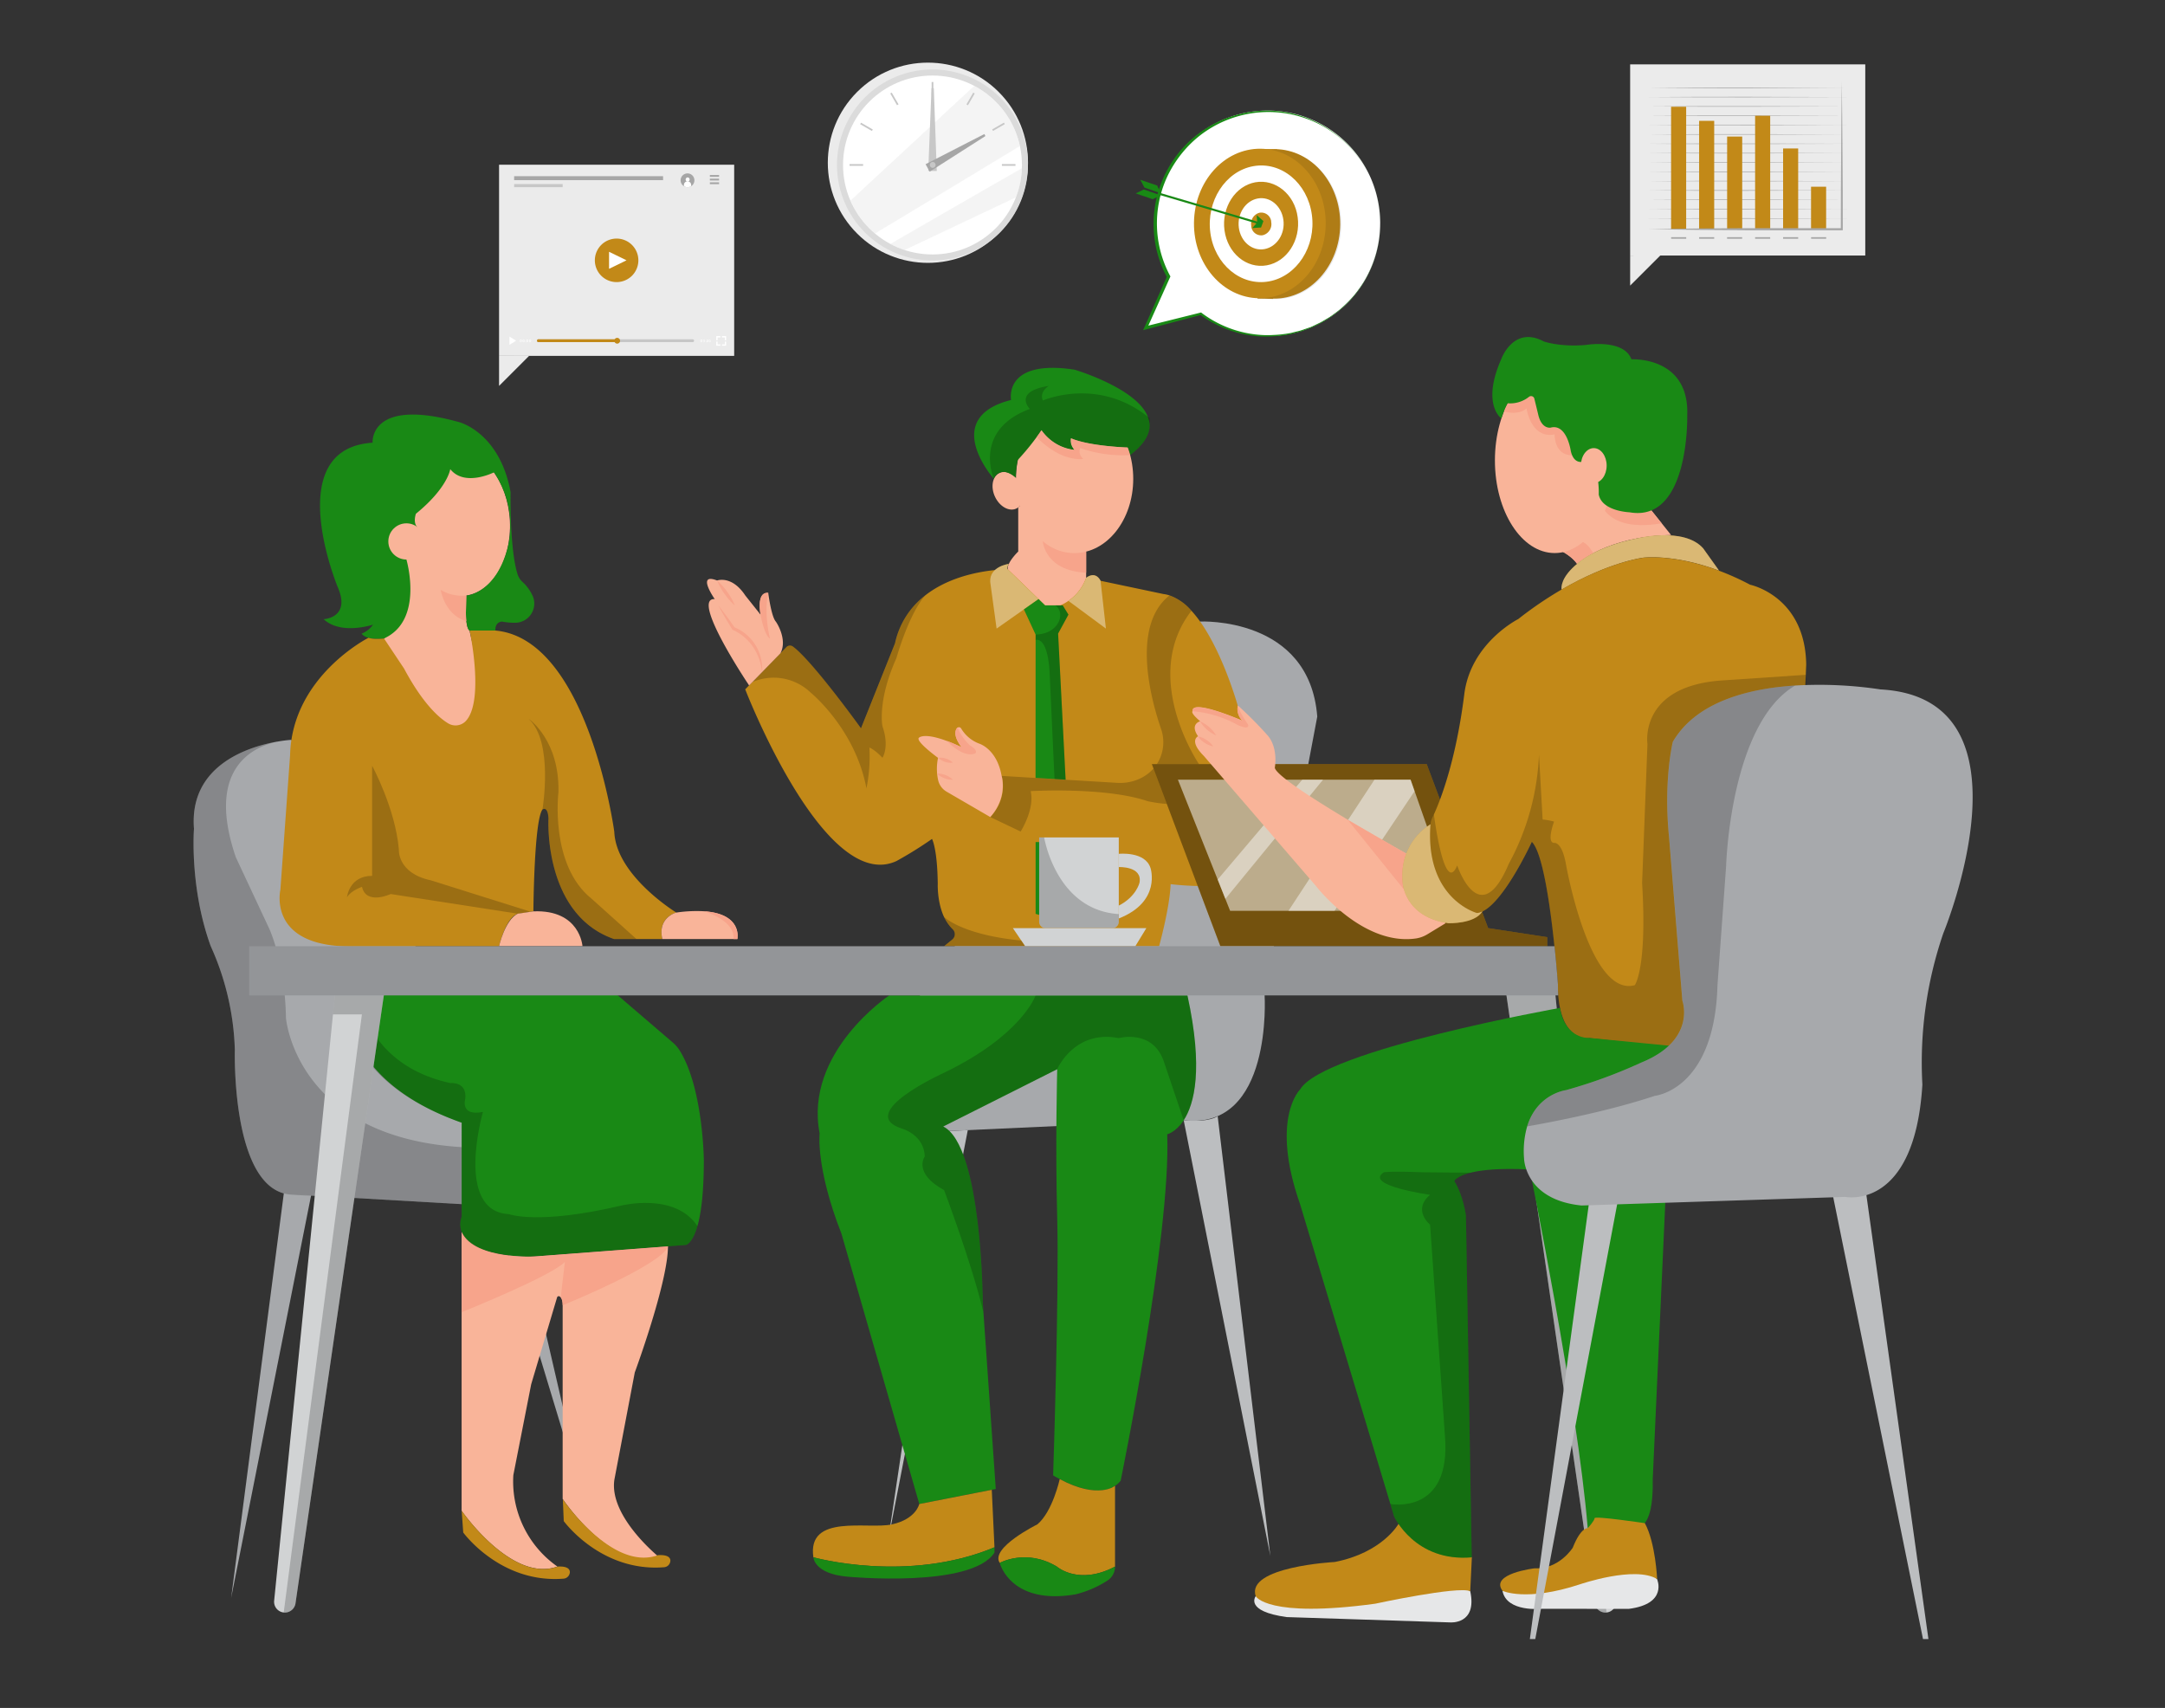  <!DOCTYPE svg PUBLIC "-//W3C//DTD SVG 1.1//EN" "http://www.w3.org/Graphics/SVG/1.1/DTD/svg11.dtd">
<svg id="b9f62c1d-cda9-45a0-89e2-988caa3d4e2e" data-name="Layer 1" xmlns="http://www.w3.org/2000/svg" width="865.76" height="682.89" viewBox="0 0 865.76 682.89">
<rect x="0" y="0" width="865.76" height="682.89" fill="#333333" stroke="none"/>
<defs>
<style xmlns="http://www.w3.org/1999/xhtml">*, ::after, ::before { box-sizing: border-box; }
img, svg { vertical-align: middle; }
</style>
<style xmlns="http://www.w3.org/1999/xhtml">*, body, html { -webkit-font-smoothing: antialiased; }
img, svg { max-width: 100%; }
</style>
</defs>
<path d="M153.54,255.25s13.32-8.88,6.28-34.92l31.88,8.37-5.19,9.4v10.22s.18,3,1.24,3.8l7.42,32.69-7.79,8.08-35.06-9.09s-.72-6.92.72-10.1S153.54,255.25,153.54,255.25Z" fill="#f9b499"/>
<polygon points="235.11 605.84 195.72 475.79 205.01 475.79 235.11 605.84" fill="#a7a9ac"/>
<polygon points="114.35 470.59 92.43 638.91 125.87 470.59 114.35 470.59" fill="#a7a9ac"/>
<path d="M195.73,426v56.1l-4.62-.26L119.3,477.7c2.23.16,8,.55,8.47.61-.28,0-3.19-.16-11.27-.66-24.23-1.48-22.59-58-22.59-58a107.85,107.85,0,0,0-9.65-41.36c-8.55-23.52-6.69-46.92-6.69-46.92-2-25.55,22-32.84,33.28-34.85a.53.53,0,0,0,.12,0,51.4,51.4,0,0,1,5.53-.71l6.4,12.76Z" fill="#a7a9ac"/>
<path d="M191.11,481.84,119.3,477.7c2.23.16,8,.55,8.47.61-.28,0-3.19-.16-11.27-.66-24.23-1.48-22.59-58-22.59-58a107.85,107.85,0,0,0-9.65-41.36c-8.55-23.52-6.69-46.92-6.69-46.92-2-25.55,22-32.84,33.28-34.85-10,2.21-28.57,11-16.56,46.21l13.37,28.57s6.31,13.42,6.69,35.72c0,0,3.78,47.55,70.27,51.64l6.49,7.8Z" opacity="0.2"/>
<path d="M473.35,447.93,508,622.13,486.93,446.27S483.77,448.88,473.35,447.93Z" fill="#bcbec0"/>
<polygon points="387.01 451.86 355.12 616.09 379.61 452.2 387.01 451.86" fill="#bcbec0"/>
<path d="M479.89,248.51s43.74-2.19,46.87,38L505.7,398s3.45,54.12-32.35,49.92l-93.74,4.27L371,454.73l-18.14-23.64,16.49-36.28Z" fill="#a7a9ac"/>
<path d="M473.35,447.93c-3.14,4.8-6.59,5.59-6.59,5.59,1.55,40.39-18.63,138.56-18.63,138.56-8.19,9.83-27-2.18-27-2.18s2.45-73.15,1.64-102.64,0-59.76,0-59.76l-45.59,22.92c15.57,7.64,15.84,70.69,15.84,70.69l.24,3.54h0l4.94,70.69-30.58,6L336.49,493.27c-10.37-26.47-8.73-40.13-8.73-40.13C321.48,420.67,355.59,398,355.59,398H474.84C481.28,427.46,477.6,441.4,473.35,447.93Z" fill="#198915" data-secondary="true"/>
<path d="M473.35,447.93l-7.73-22.87c-4.24-13.86-18.23-10-18.23-10-17.84-3.46-24.64,12.44-24.64,12.44l-45.59,22.92c15.57,7.64,15.84,70.69,15.84,70.69l.24,3.54c-4.67-19.64-15.71-48.82-15.71-48.82-12.59-6.83-7.71-13.46-7.71-13.46-.37-8.85-9.22-11.15-9.22-11.15-18.85-6.15,16.93-22.31,16.93-22.31,31.15-15,36.59-30.9,36.59-30.9h60.72C481.28,427.46,477.6,441.4,473.35,447.93Z" opacity="0.2"/>
<path d="M501.3,349.18c-6.06,7.79-33.19,4.33-33.19,4.33-.28,9.23-4.6,24.82-4.6,24.82h-86l3.27-2.66a2.76,2.76,0,0,0,.16-4.14c-6.48-6.09-5.94-18.22-5.94-18.22-.19-14.23-2.3-17.88-2.3-17.88a155.91,155.91,0,0,1-14.23,8.85C329.64,357.55,298,275.61,298,275.61l2.8-2.87,13.67-14a2,2,0,0,1,2.67-.2c8,6,27.17,32.66,27.17,32.66l13.6-34A32.74,32.74,0,0,1,370,238.05c13.63-10.68,33-10.4,33-10.4L434.33,231l30.9,6.51a12.67,12.67,0,0,1,2.41.53,20.79,20.79,0,0,1,8.79,6.14c11.69,12.71,18.81,38.92,18.81,38.92C507.94,322.06,501.3,349.18,501.3,349.18Z" fill="#c28918" data-primary="true"/>
<path d="M407.18,202.84v17.68s-4.73,4.54-4.14,7.14l14.88,14.39H424a19,19,0,0,0,10.34-11V220.56l-26.46-18.37Z" fill="#f9b499"/>
<path d="M403.44,225.45s-7.87,1-7.46,7.23l2.55,18.65,16.78-11.8L403,227.65S402.32,227.33,403.44,225.45Z" fill="#c28918" data-primary="true"/>
<path d="M427.24,240.24l15,11.09-2.14-19.11s-1.74-4.13-5.75-1.21A18.63,18.63,0,0,1,427.24,240.24Z" fill="#c28918" data-primary="true"/>
<g opacity="0.4">
<path d="M403.44,225.45s-7.87,1-7.46,7.23l2.55,18.65,16.78-11.8L403,227.65S402.32,227.33,403.44,225.45Z" fill="#fff"/>
<path d="M427.24,240.24l15,11.09-2.14-19.11s-1.74-4.13-5.75-1.21A18.63,18.63,0,0,1,427.24,240.24Z" fill="#fff"/>
</g>
<polygon points="409.45 243.65 414.13 253.74 414.1 311.03 426.12 311.74 423.12 253.31 427.24 245.74 424.98 242.05 423.98 242.05 417.92 242.05 415.31 239.53 409.45 243.65" fill="#198915" data-secondary="true"/>
<path d="M422,242.05s2.85,1.55,1.71,5.69c0,0-1.43,5.71-9.56,6v2.14s5.28-2.14,5.71,15.7l1.83,39.9,4.45.26-3-58.43,4.12-7.57L425,242.05Z" opacity="0.2"/>
<path d="M358.47,263.13c-7.75,17.17-5.58,27.28-5.58,27.28,2.88,8.24,0,12.57,0,12.57-3.23-3.4-5.23-4.1-5.23-4.1a64,64,0,0,1-1.18,16.34c-4.47-23.87-22.34-38.33-22.34-38.33a21.34,21.34,0,0,0-23.3-4.15l13.67-14a2,2,0,0,1,2.67-.2c8,6,27.17,32.66,27.17,32.66l13.6-34A32.74,32.74,0,0,1,370,238.05C363.21,245.88,358.47,263.13,358.47,263.13Z" opacity="0.2"/>
<ellipse cx="429.72" cy="191.45" rx="23.45" ry="29.68" fill="#f9b499"/>
<ellipse cx="403.04" cy="196.21" rx="5.68" ry="7.87" transform="translate(-45.19 191.08) rotate(-25.3)" fill="#f9b499"/>
<path d="M459.72,170.1c0,3.63-2.19,7.6-7.78,11.83l-1-3s-15.47-.51-22.68-3.69a5.2,5.2,0,0,0,1.42,4.62A18.66,18.66,0,0,1,416.48,172,98.89,98.89,0,0,1,407,183.88a31.57,31.57,0,0,0-.77,7.13s-3.8-3.55-6.6-1.92a3.67,3.67,0,0,0-2.19,2.36s-21.69-24.32,6.88-31.53c0,0-3.22-16.44,25.36-12.12,0,0,24.91,7.35,29.33,18.84A9.55,9.55,0,0,1,459.72,170.1Z" fill="#198915" data-secondary="true"/>
<path d="M414.57,174.76s8.54,9.62,18.6,8.75c0,0-2.26-1.91-1.19-4.35a51.26,51.26,0,0,0,20,2.77s-.61-2.11-1-3c0,0-14.89-.42-22.68-3.69a6.43,6.43,0,0,0,1.42,4.62s-7.44.1-13.25-7.79Z" fill="#f7a48b"/>
<path d="M459.72,167.17v2.93c0,3.63-2.19,7.6-7.78,11.83l-1-3s-15.47-.51-22.68-3.69a5.2,5.2,0,0,0,1.42,4.62A18.66,18.66,0,0,1,416.48,172,98.89,98.89,0,0,1,407,183.88a31.57,31.57,0,0,0-.77,7.13s-3.8-3.55-6.6-1.92a3.67,3.67,0,0,0-2.19,2.36s-8.56-19.4,14.38-27.95c0,0-6.92-6.92,7.58-9.2,0,0-3.91,2.28-2.38,5.85,0,0,21.67-9.63,42,6.49C459.28,166.81,459.49,167,459.72,167.17Z" opacity="0.2"/>
<path d="M417,216.36s.67,11.83,17.34,12.63v-8.43A19.14,19.14,0,0,1,417,216.36Z" fill="#f7a48b"/>
<path d="M601.56,392.06l36.18,249a4.31,4.31,0,0,0,4.26,3.69h0a4.3,4.3,0,0,0,4.28-4.73L622.77,405.6l-1.11-11Z" fill="#d1d3d4"/>
<path d="M601.56,392.06l36.18,249a4.31,4.31,0,0,0,4.26,3.69h.46L611.19,405.6h11.58l-1.11-11Z" opacity="0.2"/>
<path d="M616.63,643.24s-14.16,1.55-15.81-7.18l53.09-12,8.73,7.32s4.48,9.89-11.33,11.9Z" fill="#e6e7e8"/>
<path d="M502.15,638.21s-4.68,6,12.39,8.35l65.39,2.13s10.89.91,8-12.48l-14.34-7.7s-46.72,2.92-47.25,3.72S502.15,638.21,502.15,638.21Z" fill="#e6e7e8"/>
<path d="M559.25,609.3s-6.4,11.51-25.51,15.23c0,0-35.58,1.88-31.59,13.68,0,0,4.51,8.88,47.78,3,0,0,33.19-7.16,38-5l.65-13.54L571.17,607Z" fill="#c28918" data-primary="true"/>
<path d="M481.38,314.27c-.86,11.25-22.49,6.05-22.49,6.05-17-5.76-46.75-4-46.75-4,1.74,7.21-4,16.15-4,16.15L396,326.68s7.07-6.64,4.56-16.45L446.62,313a18.72,18.72,0,0,0,10.53-2.37,16.49,16.49,0,0,0,4.89-4.27,16.17,16.17,0,0,0,2.21-15.05c-3.81-11.11-12.11-40.94,3.39-53.22a20.79,20.79,0,0,1,8.79,6.14c-20.55,26.56,2.94,61.14,2.94,61.14Z" opacity="0.2"/>
<polygon points="460.61 305.52 488.02 378.33 618.73 378.33 618.73 374.71 595.09 371.09 570.52 305.52 460.61 305.52" fill="#c28918" data-primary="true"/>
<polygon points="460.61 305.52 488.02 378.33 618.73 378.33 618.73 374.71 595.09 371.09 570.52 305.52 460.61 305.52" opacity="0.4"/>
<polygon points="471.03 311.74 491.91 364.17 582.5 364.17 564.07 311.74 471.03 311.74" fill="#fff" opacity="0.52"/>
<polygon points="486.93 351.67 520.77 311.74 529.07 311.74 490.01 359.4 486.93 351.67" fill="#fff" opacity="0.45"/>
<polygon points="515.25 364.17 549.64 311.74 564.07 311.74 565.68 316.33 533.67 364.17 515.25 364.17" fill="#fff" opacity="0.45"/>
<path d="M578.07,369.14l-7.23,4.39a12.33,12.33,0,0,1-4.58,1.69c-21.53,3.11-40-20.94-40-20.94l-44.83-52c-6.19-6.19-2.34-7.9-2.34-7.9-3.42-4.92.85-6,.85-6-4.27-3.62-3-4.05-3-4.05-.63-5.12,19.91,3.82,19.91,3.82a6.67,6.67,0,0,1-1.85-6.09,152.88,152.88,0,0,1,12,12.08c4.27,5.13,2.78,12.81,2.78,12.81.86,5.54,52.57,34.33,52.57,34.33l9.53,17.53Z" fill="#f9b499"/>
<polygon points="561.45 355.71 538.89 327.75 562.34 341.32 565.68 355.71 561.45 355.71" fill="#f7a48b"/>
<path d="M572.05,329.57s-12.74,6.9-11.14,23.41c0,0,.71,13.68,18.29,16.16,0,0,10.45.36,13.57-4.7l-13.39-10.75-4.8-16Z" fill="#c28918" data-primary="true"/>
<path d="M572.05,329.57s-12.74,6.9-11.14,23.41c0,0,.71,13.68,18.29,16.16,0,0,10.45.36,13.57-4.7l-13.39-10.75-4.8-16Z" fill="#fff" opacity="0.4"/>
<polygon points="414.13 336.68 414.13 365.38 418.34 366.66 417.41 336.68 414.13 336.68" fill="#198915" data-secondary="true"/>
<path d="M447.39,334.83v33.69a2.56,2.56,0,0,1-2.57,2.56h-26.7a2.57,2.57,0,0,1-2.57-2.56V334.83Z" fill="#d1d3d4"/>
<path d="M460.09,347.1c-2.14-6.85-12.7-5.71-12.7-5.71v5.29s9.56-.43,8.28,6.28c0,0-1.29,5.57-8.28,9.13v5.14C464.52,360.52,460.09,347.1,460.09,347.1Z" fill="#d1d3d4"/>
<polygon points="405.04 371.09 458.42 371.09 454 378.33 409.95 378.33 405.04 371.09" fill="#d1d3d4"/>
<path d="M447.39,365.48v3a2.56,2.56,0,0,1-2.57,2.56h-26.7a2.57,2.57,0,0,1-2.57-2.56V334.83h2S422.25,363.89,447.39,365.48Z" opacity="0.2"/>
<path d="M377.55,366.66s7.19,7.13,30.86,9.4l1.54,2.27H377.53l3.21-2.61a2.76,2.76,0,0,0,.08-4.21A11.54,11.54,0,0,1,377.55,366.66Z" opacity="0.2"/>
<path d="M397.68,618.65c-34.8,14.59-72.42,4-72.42,4-2.59-17.64,21.86-11,31.5-13.17s10.84-8.13,10.84-8.13l29-5.68Z" fill="#c28918" data-primary="true"/>
<path d="M397.68,618.65v2.12c-9.17,14.35-58.78,9.64-58.78,9.64-13.41-1.17-13.64-7.76-13.64-7.76S362.88,633.24,397.68,618.65Z" fill="#198915" data-secondary="true"/>
<path d="M445.89,594.07v32.3c-14.58,7.7-23.27,0-23.27,0-12.24-7.35-22.83-1.47-22.83-1.47-4-6,15.06-15.42,15.06-15.42,6.11-5.16,8.92-18.08,8.92-18.08C439.28,599.67,445.89,594.07,445.89,594.07Z" fill="#c28918" data-primary="true"/>
<path d="M445.89,626.37a6.65,6.65,0,0,1-3.07,5.61,41.92,41.92,0,0,1-12.68,5.48c-26.1,4.47-30.35-12.56-30.35-12.56s10.59-5.88,22.83,1.47C422.62,626.37,431.31,634.07,445.89,626.37Z" fill="#198915" data-secondary="true"/>
<path d="M621.7,219.05s6.4,2.55,9,6.4c0,0,12-11.1,37.56-11.52l-9.39-11.74-17.92-10.74Z" fill="#f9b499"/>
<path d="M639.3,197.71s.14,15.74,25.17,11.53l-5.64-7.05Z" fill="#f7a48b"/>
<path d="M621.7,219.05s8.77-6.94,14,0l1.48,2.08a41.76,41.76,0,0,0-6.57,4.32S628.15,221.53,621.7,219.05Z" fill="#f7a48b"/>
<path d="M687.44,228.15c-18.14-6.79-30.28-5.19-30.28-5.19s-13.45,1.58-32.71,12.79c-.14-1-.2-5,6.21-10.31,0,0,6.76-6.69,23.7-10.12,0,0,18.91-4.81,26.69,3.89Z" fill="#c28918" data-primary="true"/>
<path d="M687.44,228.15c-18.14-6.79-30.28-5.19-30.28-5.19s-13.45,1.58-32.71,12.79c-.14-1-.2-5,6.21-10.31,0,0,6.76-6.69,23.7-10.12,0,0,18.91-4.81,26.69,3.89Z" fill="#fff" opacity="0.4"/>
<path d="M722.28,265.66l-.17,4.18-.23,5.27-4.69,111.48L675.9,417.74l-1,.77h-8.47l-30.78-3.46s-11,2-12.52-17.05c-.12-1.38-.17-2.88-.17-4.49,0,0-.45-6.52-1.36-15.19C620,363,617,341,612.56,336.58c0,0-12.69,27.7-21.93,28.47,0,0-20.87-5.59-18.58-35.48a7.27,7.27,0,0,1,.73-2.63l.65-1.37c2.63-5.76,8.8-21.47,12.13-48.05,2.57-20.48,21.57-30,21.57-30a149.52,149.52,0,0,1,17.32-11.8C643.71,224.54,657.16,223,657.16,223s12.14-1.6,30.28,5.19a104.21,104.21,0,0,1,12.41,5.6S721.85,238.27,722.28,265.66Z" fill="#c28918" data-primary="true"/>
<path d="M722.28,273.87l-.41,1.24-46,142.64-1,.77h-8.47l-30.78-3.46s-12.7,2.31-12.7-21.55c0,0-3.46-50-10.38-56.92,0,0-12.69,27.69-21.93,28.46,0,0-20.87-5.59-18.58-35.48a7.08,7.08,0,0,1,.73-2.62c.17-.36.39-.82.64-1.37,0,0,4.11,32.95,9.32,20.46,0,0,9,26.86,20.61-.63a99.51,99.51,0,0,0,12.09-43.75l1.46,26a26.67,26.67,0,0,1,4.57.84s-3.12,8.33,0,8.53c0,0,3.13-.83,4.8,8.75,0,0,9.37,53.12,27.49,48.12,0,0,5-6.66,2.92-40.82l2.14-55.58s-3.55-22.79,29.1-25.39l34.18-2.3Z" opacity="0.2"/>
<path d="M494.62,289.71a44,44,0,0,0-17.72-5.33c-.63-5.12,19.91,3.82,19.91,3.82a6.67,6.67,0,0,1-1.85-6.09c1,3.22,4.14,7.6,4.14,7.6C499.74,292.28,494.62,289.71,494.62,289.71Z" fill="#f7a48b"/>
<path d="M479.89,288.43a13.95,13.95,0,0,1,6.44,5.61,13.95,13.95,0,0,1-6.44-5.61Z" fill="#f7a48b"/>
<path d="M479,294.41a9.34,9.34,0,0,1,3.45,1.45,9.22,9.22,0,0,1,2.71,2.58,9.51,9.51,0,0,1-3.45-1.45A9.75,9.75,0,0,1,479,294.41Z" fill="#f7a48b"/>
<path d="M666.47,469,660.91,591.4c.46,21.76-7,19.2-7,19.2l-19,.42c-4.18-50.46-23.19-143.43-23.19-143.43-12-.59-19.23.18-23.6,1.27h0c-5.78,1.42-6.53,3.38-6.53,3.38,3.7,6,4.63,13.9,4.63,13.9l2.31,136.53c-22.72,2-31.07-16.39-31.07-16.39L556,601.35,519.9,481.51c-12.06-34.32,0-45.92,0-45.92C529.18,419.82,623.8,403,623.8,403c2.26,12.86,11.84,12,11.84,12l35.48,3.46Z" fill="#198915" data-secondary="true"/>
<path d="M588.54,622.67c-22.72,2-31.07-16.39-31.07-16.39L556,601.35s24.47,4.59,21.82-27.26l-5.94-84.43s-7.25-5.83,0-11.94c0,0-26.72-3.72-18.48-9,0,0,2.11-.53,15.66,0l19.08.17c-5.78,1.42-6.53,3.38-6.53,3.38,3.7,6,4.63,13.9,4.63,13.9Z" opacity="0.2"/>
<path d="M634.93,611s-2.73-.45-6,7.81c0,0-5.43,8.73-15.34,8.26,0,0-17.94,2.12-12.74,9,0,0,9.43,4.48,30.91-2.6,0,0,21.94-7.55,30.91-2.12,0,0-.62-14.47-4.91-22.34,0,0-20.1-3-20.1-2S634.93,611,634.93,611Z" fill="#c28918" data-primary="true"/>
<polygon points="732.49 475.73 768.99 655.35 771.16 655.35 745.5 471.75 732.49 475.73" fill="#bcbec0"/>
<polygon points="635.99 476.81 611.77 655.35 613.94 655.35 647.91 475.01 635.99 476.81" fill="#bcbec0"/>
<ellipse cx="183.63" cy="209.25" rx="20.3" ry="29.03" transform="translate(-10.64 9.84) rotate(-2.98)" fill="#f9b499"/>
<path d="M149,177s-1.51-18.31,34.66-8.2c0,0,16.18,4.1,20.51,27.95,0,0-.41,22.92,2.82,32.91a6.87,6.87,0,0,0,1.86,2.93,17,17,0,0,1,4.36,6.17A7.68,7.68,0,0,1,205.87,249a27.72,27.72,0,0,1-5.1-.47s-2.89,0-2.65,3.62H187.76s-1.36-.49-1.45-7.23l.2-6.79s12.07-.77,16.72-20.08a38,38,0,0,0-5.71-29.19s-11.69,5.94-17.47-1.28c0,0-1,7.47-13.73,17.83,0,0-1.25,3.46.49,5.28l-4.28,13.06s7.16,24.3-9,31.53c0,0-6.75,1-8.92-1.93a10.32,10.32,0,0,0,4.58-3.61s-12.77,4.33-19.76-2.17c0,0,11.09-.48,5.55-13C135,234.53,112.11,179.36,149,177Z" fill="#198915" data-secondary="true"/>
<path d="M264.86,375.47H245.58c-28.43-9.88-26.25-48.18-26.25-48.18-.25-5.31-2.41-3.61-2.41-3.61-3.38,4.57-3.62,40.71-3.62,40.71l-6.27,1c-4.82,1.45-7.47,13-7.47,13H141.12c-34.46.47-29-22.6-29-22.6L116,302c.71-31.56,31.37-47,31.37-47s1.71.77,6.2.29l8,12c7.54,14.12,14,19.7,17.5,21.84a5.7,5.7,0,0,0,7-.63c7.84-7.8,1.75-36.38,1.75-36.38h10.37c37.11,3.46,47.46,80.47,47.46,80.47.73,17.58,24.81,32.29,24.81,32.29C262.45,367.51,264.86,375.47,264.86,375.47Z" fill="#c28918" data-primary="true"/>
<path d="M176.21,235.84a16.62,16.62,0,0,0,10.3,2.26l-.2,6.79s0,2.26.2,3.43C186.51,248.32,178.59,246.92,176.21,235.84Z" fill="#f7a48b"/>
<path d="M148.81,350.19v-44s9.26,17,10.69,33.4c0,0-.78,9.52,12.79,12.39l39.88,12.55-5.14.79-50.79-7.86s-9.78,4.57-11.48-2.87c0,0-4.43,1.44-6,4.18C138.76,358.8,139.54,350.19,148.81,350.19Z" opacity="0.2"/>
<path d="M254.53,375.47h-8.95c-28.43-9.88-26.25-48.18-26.25-48.18-.25-5.31-2.41-3.61-2.41-3.61s4.62-27.24-5.6-36.33c.71.5,12.42,8.87,12,29.35,0,0-3.62,29.17,13.28,42.66Z" opacity="0.2"/>
<path d="M294.86,375.47h-30c-2-8.6,5.53-10.59,5.53-10.59a55.4,55.4,0,0,1,11-.54h0C297.13,365.36,294.86,375.47,294.86,375.47Z" fill="#f9b499"/>
<path d="M294.86,375.47h-1.54c.68-7.43-11.14-10.92-11.86-11.12C297.13,365.36,294.86,375.47,294.86,375.47Z" fill="#f7a48b"/>
<path d="M213.3,364.39c18.71-.78,19.63,13.94,19.63,13.94H199.56s2.36-10.52,7.47-13Z" fill="#f9b499"/>
<path d="M281.46,463.82c0,13.41-1.16,21.53-2.57,26.44-2.07,7.17-4.63,7.52-4.63,7.52l-62.94,4.75c-33.39-1-26.7-16-26.7-16V448.89c-62.49-22.08-44.34-69.43-44.34-69.43l43.65,8.3L247.09,398l21.76,18.66a14.9,14.9,0,0,1,3,3.44C281.17,435.14,281.46,463.82,281.46,463.82Z" fill="#198915" data-secondary="true"/>
<path d="M263.73,622.73C244.37,628.51,225,599.31,225,599.31V521.89c0-2.33-.67-3.22-1.24-3.55a.69.69,0,0,0-1,.44l-10.34,34.68-7.14,36.34a41.51,41.51,0,0,0,17.59,36.53l.07,0c-18.07,6.58-37.8-21.5-38.35-22.3h0V492.57c4.09,10.39,26.7,10,26.7,10l55.82-4.22c0,14.46-13.27,50.4-13.27,50.4l-8.14,42.79C243.36,606.43,263.73,622.73,263.73,622.73Z" fill="#f9b499"/>
<path d="M184.62,524.65s35.67-14.31,41.26-20.08l-1.65,14.15s.79.75.79,3.17c0,0,39.63-16.09,42.12-23.57l-52.44,4s-24.63,1.67-30.08-9.72Z" fill="#f7a48b"/>
<path d="M225.34,631.2c-25.28,2-40.1-18.46-40.1-18.46l-.62-8.68h0c.55.8,20.28,28.88,38.35,22.3,3.89-.21,4.88,1,4.91,2.18A2.73,2.73,0,0,1,225.34,631.2Z" fill="#c28918" data-primary="true"/>
<path d="M265.54,626.63c-25.28,2-40.1-18.45-40.1-18.45l-.37-8.69h0c.55.8,20,28.89,38.1,22.3,3.89-.21,4.89,1,4.91,2.18A2.72,2.72,0,0,1,265.54,626.63Z" fill="#c28918" data-primary="true"/>
<path d="M278.89,490.26c-2.07,7.17-4.63,7.52-4.63,7.52l-62.94,4.75c-33.39-1-26.7-16-26.7-16V448.89c-65.19-23.14-43.5-70.57-43.5-70.57s-5.21,45.08,39,54.74c0,0,6.69-.77,5.94,6.31,0,0-2.22,7.07,7.07,5.21,0,0-11.53,39.76,10.39,40.88,0,0,11.51,4.39,44.59-3.36C248.11,482.1,269.9,476.49,278.89,490.26Z" opacity="0.2"/>
<path d="M154.35,392.06l-36.18,249a4.31,4.31,0,0,1-4.26,3.69h0a4.3,4.3,0,0,1-4.28-4.73L133.15,405.6l1.1-11Z" fill="#d1d3d4"/>
<path d="M154.35,392.06l-36.18,249a4.31,4.31,0,0,1-4.26,3.69h-.46L144.72,405.6H133.15l1.1-11Z" opacity="0.2"/>
<path d="M312.09,261.21l-12.53,12.85s-23.62-35.1-13.75-34.53c0,0-7.53-10.73.94-7.43,0,0,5.87-2.21,11.29,6l6.1,7.66a0,0,0,0,1,0,0s-1.87-9.17,3.07-8.7c0,0,1.17,9.26,3,11.44C310.27,248.48,315.09,255.52,312.09,261.21Z" fill="#f9b499"/>
<path d="M287.22,242.05c2.33,2.9,4.52,5.9,6.62,8.95l-.3-.24a17,17,0,0,1,4.89,2.92,17.5,17.5,0,0,1,3.7,4.3,17.08,17.08,0,0,1,2.15,5.19,19.91,19.91,0,0,1,.5,5.53c-.19-.91-.29-1.81-.5-2.7s-.43-1.76-.77-2.6a20.42,20.42,0,0,0-2.39-4.76,18.7,18.7,0,0,0-3.55-3.93,18.08,18.08,0,0,0-4.44-2.81l-.21-.1-.09-.14C290.86,248.52,289,245.33,287.22,242.05Z" fill="#f7a48b"/>
<path d="M286.75,232.09a25.24,25.24,0,0,1,4.08,4.59,24.61,24.61,0,0,1,3,5.37,24.59,24.59,0,0,1-4.08-4.59A25,25,0,0,1,286.75,232.09Z" fill="#f7a48b"/>
<path d="M307.92,255.38c-2.59-1.89-3.77-9.64-3.77-9.64s-1.87-9.17,3.07-8.7C305.33,245.74,307.92,255.38,307.92,255.38Z" fill="#f7a48b"/>
<path d="M396,326.68l-17.44-10.13a7.13,7.13,0,0,1-3.39-4.54,21.24,21.24,0,0,1-.06-9s-9-6.54-7.68-8c0,0,1.8-2.28,11.22,1.26h0c1.73.64,3.69,1.49,5.95,2.55-.28-.34-3.95-4.81-1.95-7.63a.72.72,0,0,1,.33-.29,1,1,0,0,1,1.38.38,14.24,14.24,0,0,0,7.1,6s7.16,2,9.09,13C400.54,310.23,403.19,318.71,396,326.68Z" fill="#f9b499"/>
<path d="M389.94,301.29c-4.9,1.81-11-4.7-11.3-5.07,1.73.64,3.69,1.49,5.95,2.55-.28-.34-3.95-4.81-1.95-7.63a.72.72,0,0,1,.33-.29c1.15,3.65,4.8,7.1,4.8,7.1C391.61,300.28,389.94,301.29,389.94,301.29Z" fill="#f7a48b"/>
<path d="M375.22,303a6.71,6.71,0,0,1,3.12.33,6.55,6.55,0,0,1,2.7,1.6,6.6,6.6,0,0,1-3.12-.32A6.82,6.82,0,0,1,375.22,303Z" fill="#f7a48b"/>
<ellipse cx="621.7" cy="184.1" rx="23.9" ry="37.03" fill="#f9b499"/>
<path d="M601.37,164.5s5.77,1.82,9.08-1.21c0,0,1.73,12.31,11.25,10.38,0,0-.38,8.3,7,8.38l3.5-15.88-10.48-9.42-15.1,1.92-3.7,2.57A17.07,17.07,0,0,0,601.37,164.5Z" fill="#f7a48b"/>
<path d="M602.9,161.24a30.51,30.51,0,0,0-2.51,6.08s-8.13-5.57,0-23.85c0,0,4.86-13.46,17-6.92,0,0,6.73,2.31,16.93,1.35,0,0,15-2.5,18.08,5.77,0,0,23.27-1.35,22.31,22.5,0,0,1,42.89-23.08,38.66,0,0-11-.38-12.31-7.12,0,0,.57-11.64-4.81-13.61,0,0-4.81,2.84-6.35-3.7,0,0-1.54-11.15-8.08-9.42,0,0-3.65.77-5-5.39l-1.51-6.19a1.35,1.35,0,0,0-2.17-.72A12,12,0,0,1,602.9,161.24Z" fill="#198915" data-secondary="true"/>
<ellipse cx="637.33" cy="186.15" rx="5.15" ry="6.98" fill="#f9b499"/>
<path d="M777.12,373.12a159.11,159.11,0,0,0-8.38,60.53c-3.06,50.62-30.84,44.91-30.84,44.91L632.45,482c-22.82-2.31-23-18.85-23-18.85a36,36,0,0,1,1.25-12.79c4-13.06,15.48-14.48,15.48-14.48a200.05,200.05,0,0,0,30.3-11.1c22.06-9,16.29-24.64,16.29-24.64l-5.33-65.48c-2.28-22.84,1.52-38.07,1.52-38.07,9.4-16.09,30.36-21.3,48.86-22.49A164.27,164.27,0,0,1,752,275.65C816.05,279.17,777.12,373.12,777.12,373.12Z" fill="#a7a9ac"/>
<path d="M717.85,274.1c-26.05,15.38-27.59,72.1-27.59,72.1l-3.46,47.7c-1.14,41.93-25,44.23-25,44.23-18,6-39.87,10.26-51.07,12.23,4-13.06,15.48-14.48,15.48-14.48a200.05,200.05,0,0,0,30.3-11.1c22.06-9,16.29-24.64,16.29-24.64l-5.33-65.48c-2.28-22.84,1.52-38.07,1.52-38.07C678.39,280.5,699.35,275.29,717.85,274.1Z" opacity="0.2"/>
<path d="M374.72,309.31a8.89,8.89,0,0,1,6.32,2.43,7.8,7.8,0,0,1-3.4-.59A7.92,7.92,0,0,1,374.72,309.31Z" fill="#f7a48b"/>
<path d="M623.12,398H99.64V378.32h522c.91,8.67,1.36,15.19,1.36,15.19C623,395.12,623,396.62,623.12,398Z" fill="#939598"/>
<circle cx="162.53" cy="216.48" r="7.24" fill="#f9b499"/>
<circle cx="371.06" cy="65.07" r="40.03" transform="translate(62.67 281.44) rotate(-45)" fill="#ebebeb"/>
<circle cx="372.89" cy="65.95" r="38.18" transform="translate(172.55 387.3) rotate(-68.09)" fill="#dbdbdb"/>
<circle cx="372.89" cy="65.97" r="35.77" fill="#fff"/>
<path d="M407.87,58.37c-16.29,9.87-43.08,26.07-58,35a35.86,35.86,0,0,1-9.78-13.15l49.5-45.87A35.84,35.84,0,0,1,407.87,58.37Z" fill="#ebebeb" opacity="0.5" style="isolation:isolate"/>
<path d="M408.65,67.27a35.3,35.3,0,0,1-2.37,11.62L361.66,100A38.46,38.46,0,0,1,356,97.58C369.51,89.73,394.14,75.56,408.65,67.27Z" fill="#ebebeb" opacity="0.5" style="isolation:isolate"/>
<rect x="372.55" y="32.78" width="0.69" height="5.43" fill="#c7c7c7"/>
<rect x="357.31" y="36.84" width="0.69" height="5.43" transform="translate(28.14 184.12) rotate(-30)" fill="#c7c7c7"/>
<rect x="346.15" y="48" width="0.69" height="5.43" transform="translate(129.33 325.43) rotate(-60)" fill="#c7c7c7"/>
<rect x="339.72" y="65.61" width="5.43" height="0.69" fill="#c7c7c7"/>
<rect x="400.65" y="65.61" width="5.43" height="0.69" fill="#c7c7c7"/>
<rect x="396.57" y="50.35" width="5.43" height="0.69" transform="translate(28.2 206.56) rotate(-30.02)" fill="#c7c7c7"/>
<rect x="385.41" y="39.21" width="5.43" height="0.69" transform="translate(159.98 356.02) rotate(-60.03)" fill="#c7c7c7"/>
<polygon points="373.42 35.24 374.6 68.37 371.19 68.33 372.5 35.23 373.42 35.24" fill="#c7c7c7"/>
<polygon points="394.06 54.4 371.76 68.64 370.14 65.65 393.63 53.59 394.06 54.4" fill="#a6a6a6"/>
<path d="M374.13,65.92A1.17,1.17,0,0,1,373,67.11a1.17,1.17,0,0,1,0-2.34h0A1.17,1.17,0,0,1,374.13,65.92Z" fill="#c7c7c7"/>
<g id="e541b7f9-29c2-4589-9f9d-03cb0ef0751d" data-name="freepik--Stats--inject-593">
<rect x="651.88" y="25.74" width="94.02" height="76.43" fill="#ebebeb"/>
<polygon points="663.99 102.1 651.88 114.19 651.88 102.18 663.99 102.1" fill="#ebebeb"/>
<path d="M698.9,35.28c-13.26,0-26.53,0-39.79-.12C672.37,35,685.64,35,698.9,35h39.73Z" fill="#a6a6a6"/>
<path d="M698.84,38.94c-13.26,0-26.52,0-39.78-.12,13.26-.12,26.52-.12,39.78-.12l39.79.12Z" fill="#a6a6a6"/>
<path d="M698.84,42.67c-13.26,0-26.52,0-39.78-.12,13.26-.12,26.52-.12,39.78-.12l39.79.12Z" fill="#a6a6a6"/>
<path d="M698.84,46.41c-13.26,0-26.52,0-39.78-.12,13.26-.12,26.52-.12,39.78-.12l39.79.12Z" fill="#a6a6a6"/>
<path d="M698.9,50.09c-13.26,0-26.53,0-39.79-.12,13.26-.13,26.53-.13,39.79-.13l39.73.18Z" fill="#a6a6a6"/>
<path d="M698.84,53.87c-13.26,0-26.52,0-39.78-.12,13.26-.12,26.52-.12,39.78-.12l39.79.12Z" fill="#a6a6a6"/>
<path d="M698.84,57.61c-13.26,0-26.52,0-39.78-.13,13.26-.12,26.52-.12,39.78-.12l39.79.12Z" fill="#a6a6a6"/>
<path d="M698.84,61.34c-13.26,0-26.52,0-39.78-.12,13.26-.12,26.52-.12,39.78-.12l39.79.12Z" fill="#a6a6a6"/>
<path d="M698.84,65.07c-13.26,0-26.52,0-39.78-.12,13.26-.12,26.52-.12,39.78-.12l39.79.12Z" fill="#a6a6a6"/>
<path d="M698.84,68.82c-13.26,0-26.52,0-39.78-.13,13.26-.12,26.52-.12,39.78-.12l39.79.12Z" fill="#a6a6a6"/>
<path d="M698.84,72.54c-13.26-.12-26.52,0-39.78-.12,13.26-.12,26.52-.12,39.78-.12l39.79.12Z" fill="#a6a6a6"/>
<path d="M698.84,76.27c-13.26,0-26.52,0-39.78-.12C672.32,76,685.58,76,698.84,76l39.79.12Z" fill="#a6a6a6"/>
<path d="M698.84,80c-13.26,0-26.52,0-39.78-.12,13.26-.12,26.52-.12,39.78-.12l39.79.12Z" fill="#a6a6a6"/>
<path d="M698.9,83.75c-13.26,0-26.53,0-39.79-.12,13.26-.13,26.53-.13,39.79-.13l39.73.11Z" fill="#a6a6a6"/>
<path d="M698.84,87.48c-13.26-.13-26.52,0-39.78-.13,13.26-.12,26.52-.12,39.78-.12l39.79.12Z" fill="#a6a6a6"/>
<rect x="668.25" y="42.68" width="6.03" height="49.02" fill="#c28918" data-primary="true"/>
<rect x="679.46" y="48.32" width="6.03" height="43.38" fill="#c28918" data-primary="true"/>
<rect x="690.66" y="54.6" width="6.03" height="37.11" fill="#c28918" data-primary="true"/>
<rect x="701.85" y="46.28" width="6.03" height="45.41" fill="#c28918" data-primary="true"/>
<rect x="713.04" y="59.36" width="6.03" height="32.34" fill="#c28918" data-primary="true"/>
<rect x="724.22" y="74.66" width="6.03" height="17.05" fill="#c28918" data-primary="true"/>
<path d="M736.68,47.21,736.8,62c.11,9.87.11,19.75.11,29.62v.44h-39.1l-19.35-.15-19.35-.27,19.35-.27,19.35-.14h38.71l-.39.45q0-14.81.12-29.62l.1-14.81.17-14.81Z" fill="#a6a6a6"/>
<rect x="724.24" y="94.83" width="6.03" height="0.63" fill="#a6a6a6"/>
<rect x="713.04" y="94.83" width="6.03" height="0.63" fill="#a6a6a6"/>
<rect x="701.85" y="94.83" width="6.03" height="0.63" fill="#a6a6a6"/>
<rect x="690.64" y="94.83" width="6.03" height="0.63" fill="#a6a6a6"/>
<rect x="679.46" y="94.83" width="6.03" height="0.63" fill="#a6a6a6"/>
<rect x="668.27" y="94.83" width="6.03" height="0.63" fill="#a6a6a6"/>
</g>
<g id="ae302ca1-24a7-49db-acda-3a6bf97b6e21" data-name="freepik--Target--inject-593">
<path d="M551.91,89.41a44.93,44.93,0,0,1-71.74,36.08l-22,5.63,9.17-20.5a45,45,0,1,1,84.58-21.21Z" fill="#fff"/>
<path d="M551.91,89.41A45.25,45.25,0,0,1,545.24,113a48.44,48.44,0,0,1-3.57,5.09,49.16,49.16,0,0,1-4.31,4.47,26.44,26.44,0,0,1-2.32,2l-2.47,1.88c-.82.63-1.75,1.11-2.61,1.68l-1.35.81c-.44.27-.93.47-1.34.7l-2.8,1.34-2.93,1.09a22.16,22.16,0,0,1-3,.92c-1,.24-2,.58-3,.74a44.31,44.31,0,0,1-6.19.74,38.24,38.24,0,0,1-6.24,0,45.31,45.31,0,0,1-23.17-8.63l.41.08-22.06,5.8-1.18.31.51-1.11,9.11-20.54V111a44.6,44.6,0,0,1-5.38-19.81A45.18,45.18,0,0,1,495.9,45.56,44.71,44.71,0,0,1,534.6,54,45.17,45.17,0,0,1,551.91,89.41Zm0,0a44.66,44.66,0,0,0-73.57-34,46.14,46.14,0,0,0-11.93,16,44.44,44.44,0,0,0,1.48,38.85l.15.28-.13.28-9.21,20.49-.69-.82L480.06,125l.23-.07.19.15a44.29,44.29,0,0,0,22.65,8.75,38.26,38.26,0,0,0,6.15.1,45.22,45.22,0,0,0,6.13-.66c1-.14,2-.47,3-.7a20.08,20.08,0,0,0,3-.86l2.92-1,2.79-1.35a12.87,12.87,0,0,0,1.34-.67l1.35-.79c.88-.56,1.79-1,2.63-1.63l2.49-1.85a26.48,26.48,0,0,0,2.34-2,48.82,48.82,0,0,0,4.31-4.44,52.37,52.37,0,0,0,3.58-5A45.12,45.12,0,0,0,551.91,89.41Z" fill="#198915" data-secondary="true"/>
<ellipse cx="510" cy="89.6" rx="29.89" ry="26.34" transform="matrix(0.01, -1, 1, 0.01, 414.89, 598.61)" fill="#c28918" data-primary="true"/>
<polygon points="504.57 59.59 510.76 59.71 509.08 119.49 502.87 119.35 504.57 59.59" fill="#c28918" data-primary="true"/>
<g opacity="0.1">
<ellipse cx="510" cy="89.73" rx="29.89" ry="26.34" transform="translate(414.76 598.73) rotate(-89.38)"/>
<polygon points="504.57 59.72 510.76 59.84 509.08 119.61 502.87 119.48 504.57 59.72"/>
</g>
<ellipse cx="503.83" cy="89.36" rx="29.89" ry="26.34" transform="translate(409.43 592.27) rotate(-89.43)" fill="#c28918" data-primary="true"/>
<path d="M524.6,85.86c1.74,12.72-6,24.65-17.17,26.65s-21.7-6.73-23.42-19.4S490,68.47,501.16,66.45,522.86,73.13,524.6,85.86Z" fill="#fff"/>
<path d="M518.93,86.87c1.25,9.16-4.28,17.78-12.37,19.22s-15.65-4.82-16.9-14S494,74.32,502,72.88,517.76,77.7,518.93,86.87Z" fill="#c28918" data-primary="true"/>
<path d="M513.21,87.89c.77,5.59-2.61,10.77-7.53,11.7s-9.53-2.94-10.28-8.51,2.61-10.77,7.52-11.71S512.46,82.3,513.21,87.89Z" fill="#fff"/>
<path d="M508.34,88.78a4.55,4.55,0,0,1-3.42,5.28,4,4,0,0,1-4.55-3.46c0-.12,0-.23,0-.34a4.52,4.52,0,0,1,3.35-5.21,4,4,0,0,1,4.61,3.38C508.32,88.54,508.33,88.66,508.34,88.78Z" fill="#c28918" data-primary="true"/>
<polygon points="503.48 89.65 463.69 77.94 463.96 77.16 503.75 88.89 503.48 89.65" fill="#198915" data-secondary="true"/>
<polygon points="460.96 79.65 461.13 79.56 464.16 78.09 457.39 75.77 454.16 77.33 460.96 79.65" fill="#198915" data-secondary="true"/>
<path d="M456,71.88,457.66,75l6.73,2.32a16.17,16.17,0,0,1-1.61-3.12Z" fill="#198915" data-secondary="true"/>
<polygon points="505.23 88.4 504.28 90.96 500.76 91.19 502.75 88.97 502.53 86 505.23 88.4" fill="#198915" data-secondary="true"/>
</g>
<g id="b09a5808-f54b-4571-b91b-44bdb97334ef" data-name="freepik--Video--inject-593">
<rect x="199.57" y="65.86" width="94.02" height="76.43" fill="#ebebeb"/>
<path d="M240.42,110.24a8.7,8.7,0,1,1,12.31,0A8.7,8.7,0,0,1,240.42,110.24Z" fill="#c28918" data-primary="true"/>
<polygon points="243.56 107.48 243.56 100.68 250.54 104.08 243.56 107.48" fill="#fff"/>
<path d="M277.07,135.66H215.2a.58.58,0,0,0,0,1.14h61.87a.58.58,0,0,0,.48-.66A.56.56,0,0,0,277.07,135.66Z" fill="#c7c7c7"/>
<path d="M215.2,135.66a.58.58,0,0,0,0,1.14h31.59v-1.14Z" fill="#c28918" data-primary="true"/>
<path d="M245.66,136.22a1.13,1.13,0,0,1,1.13-1.13,1.15,1.15,0,1,1-1.13,1.16Z" fill="#c28918" data-primary="true"/>
<polygon points="286.43 134.39 286.43 134.92 286.43 136.05 286.95 136.05 286.95 134.92 288.08 134.92 288.08 134.39 286.95 134.39 286.43 134.39" fill="#fff"/>
<polygon points="289.85 134.39 288.7 134.39 288.7 134.92 289.85 134.92 289.85 136.05 290.36 136.05 290.36 134.92 290.36 134.39 289.85 134.39" fill="#fff"/>
<polygon points="289.85 137.69 288.7 137.69 288.7 138.21 289.85 138.21 290.36 138.21 290.36 137.69 290.36 136.56 289.85 136.56 289.85 137.69" fill="#fff"/>
<polygon points="286.95 136.56 286.43 136.56 286.43 137.69 286.43 138.21 286.95 138.21 288.08 138.21 288.08 137.69 286.95 137.69 286.95 136.56" fill="#fff"/>
<polygon points="203.71 134.56 203.71 137.88 206.38 136.22 203.71 134.56" fill="#fff"/>
<path d="M207.88,136.28a.62.62,0,0,1,.09-.38.34.34,0,0,1,.46-.14.38.38,0,0,1,.14.14.62.62,0,0,1,.1.38.69.69,0,0,1-.1.37.34.34,0,0,1-.46.14.32.32,0,0,1-.14-.14A.68.68,0,0,1,207.88,136.28Zm.62,0a.6.6,0,0,0-.08-.29.19.19,0,0,0-.15-.09.21.21,0,0,0-.15.09.6.6,0,0,0-.08.29.6.6,0,0,0,.08.28.21.21,0,0,0,.15.09.19.19,0,0,0,.15-.09.68.68,0,0,0,0-.28Z" fill="#fff"/>
<path d="M209,136.28a.62.62,0,0,1,.1-.38.35.35,0,0,1,.3-.18.33.33,0,0,1,.28.18.63.63,0,0,1,.11.38.7.7,0,0,1-.11.37.32.32,0,0,1-.43.15.31.31,0,0,1-.15-.15A.61.61,0,0,1,209,136.28Zm.61,0a.41.41,0,0,0-.08-.29.16.16,0,0,0-.13-.09.19.19,0,0,0-.16.09.48.48,0,0,0,0,.29.45.45,0,0,0,0,.28.19.19,0,0,0,.16.09.14.14,0,0,0,.13-.09.42.42,0,0,0,.08-.28Z" fill="#fff"/>
<path d="M210.22,136a.12.12,0,0,1,.12.11.12.12,0,0,1-.12.12.12.12,0,0,1,0-.23Zm0,.62a.12.12,0,1,1-.12.12A.12.12,0,0,1,210.22,136.6Z" fill="#fff"/>
<path d="M210.45,136.28a.63.63,0,0,1,.11-.38.33.33,0,0,1,.45-.14.32.32,0,0,1,.14.14.62.62,0,0,1,.09.38.6.6,0,0,1-.09.37.33.33,0,0,1-.46.14.35.35,0,0,1-.13-.14A.7.7,0,0,1,210.45,136.28Zm.62,0A.59.59,0,0,0,211,136s-.09-.09-.15-.09a.16.16,0,0,0-.14.09.51.51,0,0,0-.08.29.6.6,0,0,0,.08.28.16.16,0,0,0,.14.09.18.18,0,0,0,.15-.09.58.58,0,0,0,.07-.28Z" fill="#fff"/>
<path d="M211.58,136.28a.62.62,0,0,1,.1-.38.32.32,0,0,1,.45-.14.32.32,0,0,1,.14.14.7.7,0,0,1,.11.38.7.7,0,0,1-.11.37.33.33,0,0,1-.46.14.29.29,0,0,1-.13-.14A.69.69,0,0,1,211.58,136.28Zm.62,0a.6.6,0,0,0-.08-.29.19.19,0,0,0-.15-.09.24.24,0,0,0-.15.09.58.58,0,0,0-.06.29.57.57,0,0,0,.06.28.24.24,0,0,0,.15.09.19.19,0,0,0,.15-.09A.6.6,0,0,0,212.2,136.28Z" fill="#fff"/>
<path d="M280.07,136.28a.7.7,0,0,1,.11-.38.35.35,0,0,1,.29-.18.31.31,0,0,1,.29.18.57.57,0,0,1,.11.38.62.62,0,0,1-.11.37.35.35,0,0,1-.29.18.4.4,0,0,1-.29-.18A.7.7,0,0,1,280.07,136.28Zm.62,0a.59.59,0,0,0-.07-.29.2.2,0,0,0-.15-.09.17.17,0,0,0-.14.09.55.55,0,0,0,0,.57.17.17,0,0,0,.14.09.2.2,0,0,0,.15-.09A.58.58,0,0,0,280.69,136.28Z" fill="#fff"/>
<path d="M281.78,136.15a.44.44,0,0,1,.11.29.4.4,0,0,1-.11.27.42.42,0,0,1-.28.12h0a.4.4,0,0,1-.27-.12.09.09,0,0,1,0-.12.08.08,0,0,1,.12,0,.22.22,0,0,0,.3.07.22.22,0,0,0,.07-.3.23.23,0,0,0-.07-.07.21.21,0,0,0-.29,0h0a.09.09,0,0,1-.12,0h0v-.41h.51a.1.1,0,0,1,.09.1h0a.08.08,0,0,1-.09.08h-.38v.16h.11A.48.48,0,0,1,281.78,136.15Z" fill="#fff"/>
<path d="M282.31,136a.12.12,0,0,1,.1.11.12.12,0,0,1-.1.12.12.12,0,1,1,0-.23Zm0,.62a.12.12,0,0,1,0,.24.12.12,0,1,1,0-.24Z" fill="#fff"/>
<path d="M283.13,136.15a.38.38,0,0,1,.1.29.34.34,0,0,1-.1.27.45.45,0,0,1-.29.12.36.36,0,0,1-.26-.12.08.08,0,0,1,.12-.12H283a.38.38,0,0,0,0-.15.43.43,0,0,0,0-.16.17.17,0,0,0-.17,0h0a.12.12,0,0,1,0-.14L283,136h-.26a.1.1,0,0,1-.08-.1.09.09,0,0,1,.08-.08h.47a.08.08,0,0,1,.08.08h0l-.19.21Z" fill="#fff"/>
<path d="M284.07,136.15a.44.44,0,0,1,.11.29.4.4,0,0,1-.11.27.42.42,0,0,1-.28.12h0a.38.38,0,0,1-.27-.12.08.08,0,0,1,.12-.12.22.22,0,0,0,.3,0,.2.2,0,0,0,.06-.14.21.21,0,0,0-.22-.21.2.2,0,0,0-.14.06.09.09,0,0,1-.12,0h0v-.41H284a.1.1,0,0,1,.08.1.08.08,0,0,1-.08.08h-.39v.16h.11A.48.48,0,0,1,284.07,136.15Z" fill="#fff"/>
<path d="M276.38,74.44a2.5,2.5,0,0,1-.79.33,2.71,2.71,0,0,1-2.1-.33,2.79,2.79,0,0,1-1.24-1.69,2.76,2.76,0,1,1,4.13,1.69Z" fill="#a6a6a6"/>
<path d="M275.78,71.77a.86.86,0,0,1-.84.86.85.85,0,0,1,0-1.69h0A.84.84,0,0,1,275.78,71.77Z" fill="#fff"/>
<path d="M276.38,74.1v.34a2.5,2.5,0,0,1-.79.33,2.71,2.71,0,0,1-2.1-.33V74.1a1.45,1.45,0,1,1,2.89-.28A1.31,1.31,0,0,1,276.38,74.1Z" fill="#fff"/>
<rect x="283.87" y="69.97" width="3.68" height="0.73" fill="#a6a6a6"/>
<rect x="283.87" y="71.43" width="3.68" height="0.73" fill="#a6a6a6"/>
<rect x="283.87" y="72.9" width="3.68" height="0.73" fill="#a6a6a6"/>
<rect x="205.6" y="70.44" width="59.56" height="1.59" fill="#a6a6a6"/>
<rect x="205.6" y="73.59" width="19.4" height="1.25" fill="#c7c7c7"/>
<polygon points="199.57 142.29 199.57 154.3 211.66 142.21 199.57 142.29" fill="#ebebeb"/>
</g>
</svg>